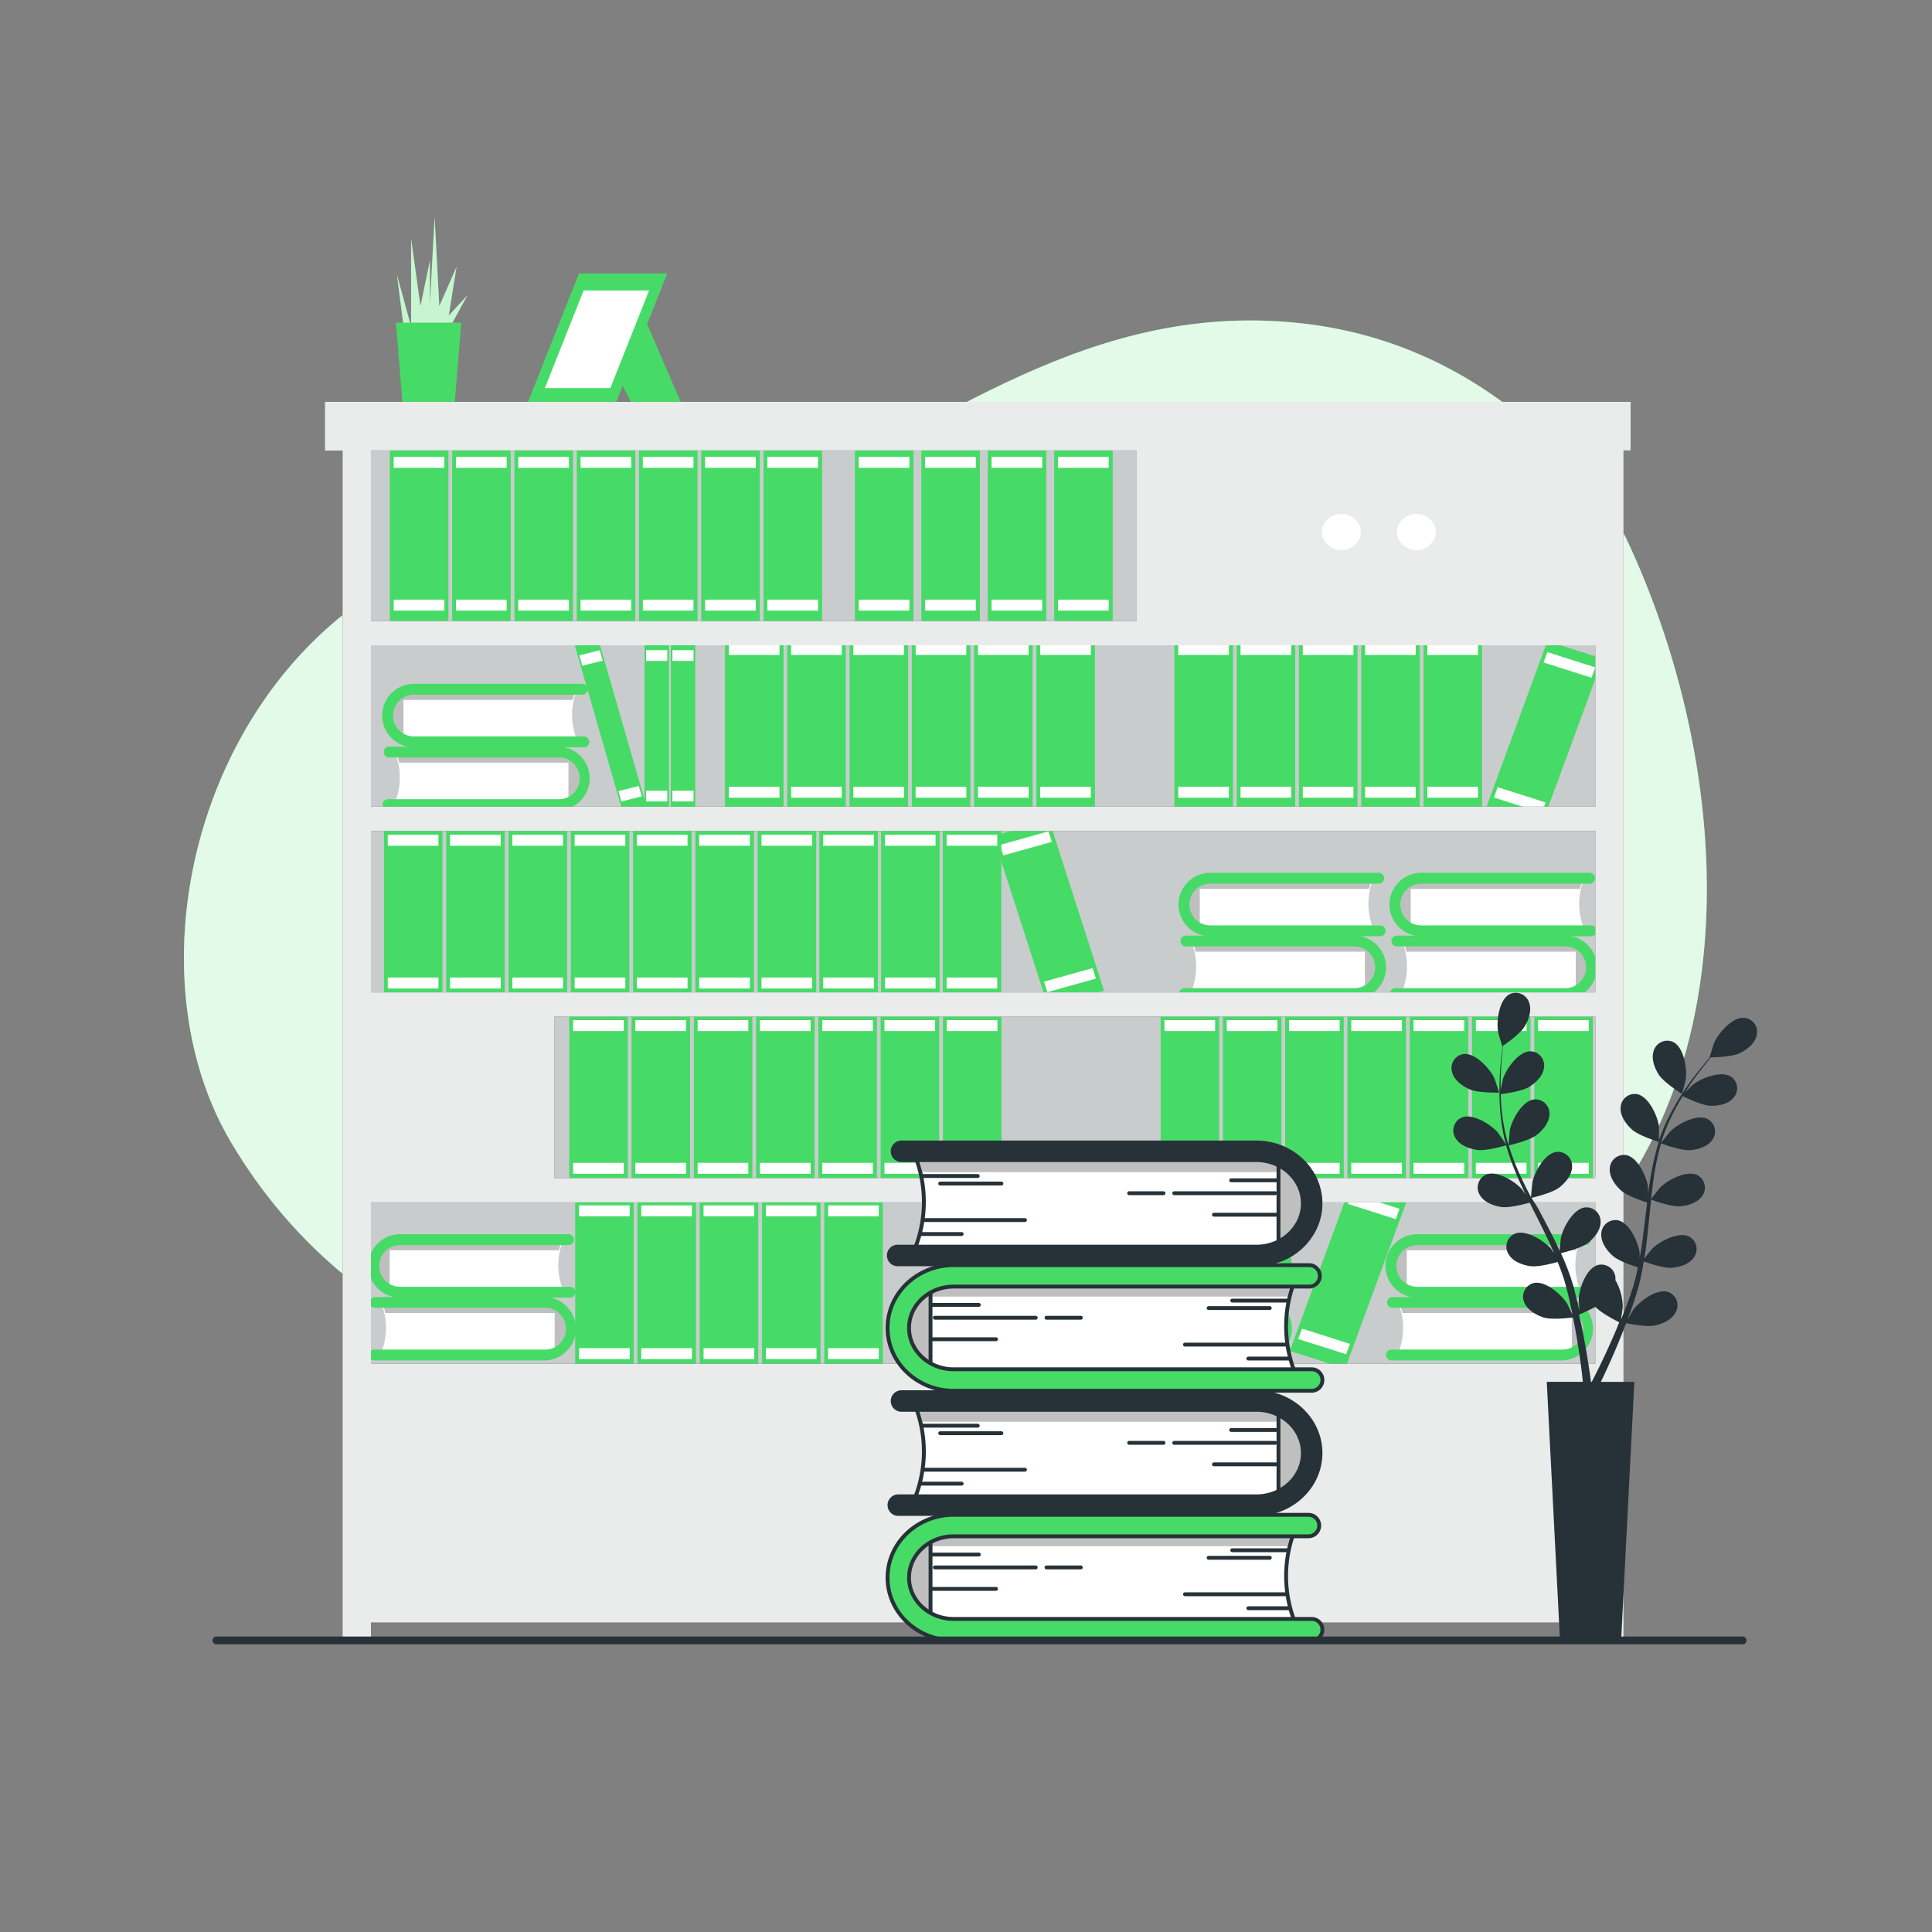 <svg xmlns="http://www.w3.org/2000/svg" xmlns:xlink="http://www.w3.org/1999/xlink" viewBox="0 0 500 500"><rect x="0" y="0" width="500" height="500" fill="#808080" stroke="none"/><defs><clipPath id="freepik--clip-path--inject-2"><path d="M145.43,408s41.2,1.83,74.27-2.89L218.64,389l-69.52-6.64Z" style="fill:#fff;stroke:#263238;stroke-linecap:round;stroke-miterlimit:10"></path></clipPath><clipPath id="freepik--clip-path-2--inject-2"><path d="M220,377.21s-54.82,24.2-74.55,30.77l3.69-25.67,55.3-22.88Z" style="fill:#fff;stroke:#263238;stroke-linecap:round;stroke-linejoin:round"></path></clipPath><clipPath id="freepik--clip-path-3--inject-2"><polygon points="166.9 379.43 219.98 377.21 209.42 354.15 157.18 354.43 166.9 379.43" style="fill:#fff;stroke:#263238;stroke-linecap:round;stroke-linejoin:round"></polygon></clipPath><clipPath id="freepik--clip-path-4--inject-2"><path d="M263.52,175.57s6.19,8.59,6.79,11,1.2,14,1.8,12,12.19-22.38,12.39-23.38-3.4-7.39-3.4-7.39-8,5.79-11.78,6.79A25.63,25.63,0,0,1,263.52,175.57Z" style="fill:#fff;stroke:#263238;stroke-linecap:round;stroke-linejoin:round"></path></clipPath><clipPath id="freepik--clip-path-5--inject-2"><path d="M278.08,152.86s1-5.19,3.19-4.79,2,4.39.8,7.19a26.85,26.85,0,0,1-1.6,3.39Z" style="fill:#fff;stroke:#263238;stroke-linecap:round;stroke-linejoin:round"></path></clipPath><clipPath id="freepik--clip-path-6--inject-2"><path d="M251.5,160.65s-3.19-3-3.79,1.2,6.19,5,6.19,5Z" style="fill:#fff;stroke:#263238;stroke-linecap:round;stroke-linejoin:round"></path></clipPath><clipPath id="freepik--clip-path-7--inject-2"><path d="M246.91,148.46s8.79,24.18,12,27.78,11.78,5.59,18.78.2,4.79-11.39,3.19-16.19-8.19-21.38-9.19-23.57-5.79-3.4-8.19-1.6-1.4,4-5.39,5-8.79-.6-11,2.4A5.38,5.38,0,0,0,246.91,148.46Z" style="fill:#fff;stroke:#263238;stroke-linecap:round;stroke-linejoin:round"></path></clipPath><clipPath id="freepik--clip-path-8--inject-2"><path d="M233.59,219.1s-2.78,31.12-14.17,62.25-62.24,73.08-62.24,73.08l9.72,25s36.4-27.5,53.63-68.07,17.79-91.42,17.79-91.42Z" style="fill:#fff;stroke:#263238;stroke-linecap:round;stroke-linejoin:round"></path></clipPath><clipPath id="freepik--clip-path-9--inject-2"><path d="M243.14,162.18s0-5.19,1.2-6.19,7-3.8,8.19-3.2.2,1.4-.6,2-4.55,3.09-4.55,3.09l.56,5.7Z" style="fill:#fff;stroke:#263238;stroke-linecap:round;stroke-linejoin:round"></path></clipPath><clipPath id="freepik--clip-path-10--inject-2"><path d="M252.15,169.16s3,0,3.59-.79,4.2-5,4.4-5.8,0-1.6-2.2-.8a4.68,4.68,0,0,0-2.8,2.8l-2.79.2Z" style="fill:#fff;stroke:#263238;stroke-linecap:round;stroke-linejoin:round"></path></clipPath><clipPath id="freepik--clip-path-11--inject-2"><path d="M238.94,181.16s2.2-11.39,2.6-14.38,0-4.4,1.6-4.6a51.77,51.77,0,0,1,8,.6c1.4.2,2.8.2,2.4,2.4s.8,7-.6,8.39a5.66,5.66,0,0,1-3.6,1.4s.8,2-1.59,3.2a19.85,19.85,0,0,1-3.2,1.4l-1.2,3.19Z" style="fill:#fff;stroke:#263238;stroke-linecap:round;stroke-linejoin:round"></path></clipPath><clipPath id="freepik--clip-path-12--inject-2"><path d="M246.34,220.72a33.15,33.15,0,0,1-6.4-5.39c-2.59-3-4.19-3-7.79-3.2s-7.39-3.39-8.39-3.19-1.2,2-.2,3,6,3.6,6,3.6l-10.78,4.2a5.08,5.08,0,0,0,2,1.39c1.4.6,2.8,0,3.4.6s4.2,1.8,6.39,2.6,9.39-.4,9.39-.4l4.8,3.2Z" style="fill:#fff;stroke:#263238;stroke-linecap:round;stroke-linejoin:round"></path></clipPath></defs><g id="freepik--background-simple--inject-2"><path d="M420.78,139.15S395.16,91,338.58,83.88s-96.08,27.63-137.71,45.46c-21.8,9.34-46.71,5.71-69.85,10.23C57,154,29.13,244.55,60,296c26.68,44.57,73.66,67.75,145.18,73.1S326.84,380.72,390.89,337,450.67,202.44,420.78,139.15Z" style="fill:#46DB66"></path><path d="M420.78,139.15S395.16,91,338.58,83.88s-96.08,27.63-137.71,45.46c-21.8,9.34-46.71,5.71-69.85,10.23C57,154,29.13,244.55,60,296c26.68,44.57,73.66,67.75,145.18,73.1S326.84,380.72,390.89,337,450.67,202.44,420.78,139.15Z" style="fill:#fff;opacity:0.85"></path></g><g id="freepik--Bookshelf--inject-2"><polygon points="104.76 86.94 102.73 71.11 106.39 84.5 106.39 61.77 108.82 79.23 111.26 67.45 111.26 78.82 112.48 56.08 113.69 79.23 118.16 69.07 116.13 81.66 121 76.38 114.1 88.97 104.76 86.94" style="fill:#46DB66"></polygon><polygon points="104.76 86.94 102.73 71.11 106.39 84.5 106.39 61.77 108.82 79.23 111.26 67.45 111.26 78.82 112.48 56.08 113.69 79.23 118.16 69.07 116.13 81.66 121 76.38 114.1 88.97 104.76 86.94" style="fill:#fff;opacity:0.7"></polygon><polygon points="117.69 104 104.15 104 102.46 83.51 119.38 83.51 117.69 104" style="fill:#46DB66"></polygon><polygon points="167.53 84 176.35 104.45 163.52 104.45 159.11 96.03 167.53 84" style="fill:#46DB66"></polygon><polygon points="172.69 70.77 149.83 70.77 136.31 104.86 159.16 104.86 172.69 70.77" style="fill:#46DB66"></polygon><polygon points="167.98 75.18 151.04 75.18 141.01 100.44 157.96 100.44 167.98 75.18" style="fill:#fff"></polygon><rect x="91.82" y="110.8" width="325.22" height="260.67" style="fill:#263238"></rect><rect x="91.82" y="110.8" width="325.22" height="260.67" style="fill:#fff;opacity:0.75"></rect><rect x="100.9" y="115.54" width="15.15" height="46.07" style="fill:#46DB66"></rect><rect x="101.89" y="118.25" width="13.11" height="2.83" style="fill:#fff"></rect><rect x="101.89" y="155.19" width="13.11" height="2.83" style="fill:#fff"></rect><rect x="117.02" y="115.54" width="15.15" height="46.07" style="fill:#46DB66"></rect><rect x="118.01" y="118.25" width="13.11" height="2.83" style="fill:#fff"></rect><rect x="118.01" y="155.19" width="13.11" height="2.83" style="fill:#fff"></rect><rect x="133.14" y="115.54" width="15.15" height="46.07" style="fill:#46DB66"></rect><rect x="134.13" y="118.25" width="13.11" height="2.83" style="fill:#fff"></rect><rect x="134.13" y="155.19" width="13.11" height="2.83" style="fill:#fff"></rect><rect x="149.26" y="115.54" width="15.15" height="46.07" style="fill:#46DB66"></rect><rect x="150.25" y="118.25" width="13.11" height="2.83" style="fill:#fff"></rect><rect x="150.25" y="155.19" width="13.11" height="2.83" style="fill:#fff"></rect><rect x="165.37" y="115.54" width="15.15" height="46.07" style="fill:#46DB66"></rect><rect x="166.36" y="118.25" width="13.11" height="2.83" style="fill:#fff"></rect><rect x="166.36" y="155.19" width="13.11" height="2.83" style="fill:#fff"></rect><rect x="181.49" y="115.54" width="15.15" height="46.07" style="fill:#46DB66"></rect><rect x="182.48" y="118.25" width="13.11" height="2.83" style="fill:#fff"></rect><rect x="182.48" y="155.19" width="13.11" height="2.83" style="fill:#fff"></rect><rect x="187.63" y="163.97" width="15.15" height="46.07" style="fill:#46DB66"></rect><rect x="188.62" y="166.67" width="13.11" height="2.83" style="fill:#fff"></rect><rect x="188.62" y="203.62" width="13.11" height="2.83" style="fill:#fff"></rect><rect x="203.74" y="163.97" width="15.15" height="46.07" style="fill:#46DB66"></rect><rect x="204.74" y="166.67" width="13.11" height="2.83" style="fill:#fff"></rect><rect x="204.74" y="203.62" width="13.11" height="2.83" style="fill:#fff"></rect><rect x="219.86" y="163.97" width="15.15" height="46.07" style="fill:#46DB66"></rect><rect x="220.85" y="166.67" width="13.11" height="2.83" style="fill:#fff"></rect><rect x="220.85" y="203.62" width="13.11" height="2.83" style="fill:#fff"></rect><rect x="235.98" y="163.97" width="15.15" height="46.07" style="fill:#46DB66"></rect><rect x="236.97" y="166.67" width="13.11" height="2.83" style="fill:#fff"></rect><rect x="236.97" y="203.62" width="13.11" height="2.83" style="fill:#fff"></rect><rect x="252.1" y="163.97" width="15.15" height="46.07" style="fill:#46DB66"></rect><rect x="253.09" y="166.67" width="13.11" height="2.83" style="fill:#fff"></rect><rect x="253.09" y="203.62" width="13.11" height="2.83" style="fill:#fff"></rect><rect x="268.21" y="163.97" width="15.15" height="46.07" style="fill:#46DB66"></rect><rect x="269.21" y="166.67" width="13.11" height="2.83" style="fill:#fff"></rect><rect x="269.21" y="203.62" width="13.11" height="2.83" style="fill:#fff"></rect><rect x="303.94" y="163.97" width="15.15" height="46.07" style="fill:#46DB66"></rect><rect x="304.93" y="166.67" width="13.11" height="2.83" style="fill:#fff"></rect><rect x="304.93" y="203.62" width="13.11" height="2.83" style="fill:#fff"></rect><rect x="320.06" y="163.97" width="15.15" height="46.07" style="fill:#46DB66"></rect><rect x="321.05" y="166.67" width="13.11" height="2.83" style="fill:#fff"></rect><rect x="321.05" y="203.62" width="13.11" height="2.83" style="fill:#fff"></rect><rect x="336.17" y="163.97" width="15.15" height="46.07" style="fill:#46DB66"></rect><rect x="337.16" y="166.67" width="13.11" height="2.83" style="fill:#fff"></rect><rect x="337.16" y="203.62" width="13.11" height="2.83" style="fill:#fff"></rect><rect x="352.29" y="163.97" width="15.15" height="46.07" style="fill:#46DB66"></rect><rect x="353.28" y="166.67" width="13.11" height="2.83" style="fill:#fff"></rect><rect x="353.28" y="203.62" width="13.11" height="2.83" style="fill:#fff"></rect><rect x="368.41" y="163.97" width="15.15" height="46.07" style="fill:#46DB66"></rect><rect x="369.4" y="166.67" width="13.11" height="2.83" style="fill:#fff"></rect><rect x="369.4" y="203.62" width="13.11" height="2.83" style="fill:#fff"></rect><polygon points="398.77 214.06 384.44 209.5 400.46 165.91 414.8 170.48 398.77 214.06" style="fill:#46DB66"></polygon><polygon points="411.87 175.4 399.47 171.45 400.46 168.77 412.86 172.72 411.87 175.4" style="fill:#fff"></polygon><polygon points="399.02 210.35 386.62 206.4 387.61 203.73 400.01 207.68 399.02 210.35" style="fill:#fff"></polygon><polygon points="348.13 354.19 333.79 349.62 349.81 306.04 364.15 310.6 348.13 354.19" style="fill:#46DB66"></polygon><polygon points="361.22 315.52 348.82 311.57 349.81 308.9 362.21 312.84 361.22 315.52" style="fill:#fff"></polygon><polygon points="348.37 350.48 335.97 346.53 336.96 343.85 349.36 347.8 348.37 350.48" style="fill:#fff"></polygon><rect x="197.61" y="115.54" width="15.15" height="46.07" style="fill:#46DB66"></rect><rect x="198.6" y="118.25" width="13.11" height="2.83" style="fill:#fff"></rect><rect x="198.6" y="155.19" width="13.11" height="2.83" style="fill:#fff"></rect><rect x="99.37" y="213.34" width="15.15" height="46.07" style="fill:#46DB66"></rect><rect x="100.36" y="216.05" width="13.11" height="2.83" style="fill:#fff"></rect><rect x="100.36" y="252.99" width="13.11" height="2.83" style="fill:#fff"></rect><rect x="115.49" y="213.34" width="15.15" height="46.07" style="fill:#46DB66"></rect><rect x="116.48" y="216.05" width="13.11" height="2.83" style="fill:#fff"></rect><rect x="116.48" y="252.99" width="13.11" height="2.83" style="fill:#fff"></rect><rect x="131.61" y="213.34" width="15.15" height="46.07" style="fill:#46DB66"></rect><rect x="132.6" y="216.05" width="13.11" height="2.83" style="fill:#fff"></rect><rect x="132.6" y="252.99" width="13.11" height="2.83" style="fill:#fff"></rect><rect x="147.73" y="213.34" width="15.15" height="46.07" style="fill:#46DB66"></rect><rect x="148.72" y="216.05" width="13.11" height="2.83" style="fill:#fff"></rect><rect x="148.72" y="252.99" width="13.11" height="2.83" style="fill:#fff"></rect><rect x="163.84" y="213.34" width="15.15" height="46.07" style="fill:#46DB66"></rect><rect x="164.83" y="216.05" width="13.11" height="2.83" style="fill:#fff"></rect><rect x="164.83" y="252.99" width="13.11" height="2.83" style="fill:#fff"></rect><rect x="148.86" y="309.24" width="15.15" height="46.07" style="fill:#46DB66"></rect><rect x="149.85" y="311.95" width="13.11" height="2.83" style="fill:#fff"></rect><rect x="149.85" y="348.9" width="13.11" height="2.83" style="fill:#fff"></rect><rect x="164.97" y="309.24" width="15.15" height="46.07" style="fill:#46DB66"></rect><rect x="165.96" y="311.95" width="13.11" height="2.83" style="fill:#fff"></rect><rect x="165.96" y="348.9" width="13.11" height="2.83" style="fill:#fff"></rect><rect x="181.09" y="309.24" width="15.15" height="46.07" style="fill:#46DB66"></rect><rect x="182.08" y="311.95" width="13.11" height="2.83" style="fill:#fff"></rect><rect x="182.08" y="348.9" width="13.11" height="2.83" style="fill:#fff"></rect><rect x="197.21" y="309.24" width="15.15" height="46.07" style="fill:#46DB66"></rect><rect x="198.2" y="311.95" width="13.11" height="2.83" style="fill:#fff"></rect><rect x="198.2" y="348.9" width="13.11" height="2.83" style="fill:#fff"></rect><rect x="213.33" y="309.24" width="15.15" height="46.07" style="fill:#46DB66"></rect><rect x="214.32" y="311.95" width="13.11" height="2.83" style="fill:#fff"></rect><rect x="214.32" y="348.9" width="13.11" height="2.83" style="fill:#fff"></rect><rect x="179.96" y="213.34" width="15.15" height="46.07" style="fill:#46DB66"></rect><rect x="180.95" y="216.05" width="13.11" height="2.83" style="fill:#fff"></rect><rect x="180.95" y="252.99" width="13.11" height="2.83" style="fill:#fff"></rect><rect x="196.08" y="213.34" width="15.15" height="46.07" style="fill:#46DB66"></rect><rect x="197.07" y="216.05" width="13.11" height="2.83" style="fill:#fff"></rect><rect x="197.07" y="252.99" width="13.11" height="2.83" style="fill:#fff"></rect><rect x="212.05" y="213.34" width="15.15" height="46.07" style="fill:#46DB66"></rect><rect x="213.04" y="216.05" width="13.11" height="2.83" style="fill:#fff"></rect><rect x="213.04" y="252.99" width="13.11" height="2.83" style="fill:#fff"></rect><rect x="228.02" y="213.34" width="15.15" height="46.07" style="fill:#46DB66"></rect><rect x="229.01" y="216.05" width="13.11" height="2.83" style="fill:#fff"></rect><rect x="229.01" y="252.99" width="13.11" height="2.83" style="fill:#fff"></rect><polygon points="285.74 256.41 271.23 260.46 257.01 216.34 271.52 212.29 285.74 256.41" style="fill:#46DB66"></polygon><polygon points="272.22 217.87 259.66 221.38 258.79 218.67 271.34 215.16 272.22 217.87" style="fill:#fff"></polygon><polygon points="283.62 253.26 271.07 256.76 270.2 254.05 282.75 250.55 283.62 253.26" style="fill:#fff"></polygon><rect x="243.99" y="213.34" width="15.15" height="46.07" style="fill:#46DB66"></rect><rect x="244.98" y="216.05" width="13.11" height="2.83" style="fill:#fff"></rect><rect x="244.98" y="252.99" width="13.11" height="2.83" style="fill:#fff"></rect><rect x="147.33" y="261.29" width="15.15" height="46.07" style="fill:#46DB66"></rect><rect x="148.32" y="264" width="13.11" height="2.83" style="fill:#fff"></rect><rect x="148.32" y="300.94" width="13.11" height="2.83" style="fill:#fff"></rect><rect x="163.44" y="261.29" width="15.15" height="46.07" style="fill:#46DB66"></rect><rect x="164.43" y="264" width="13.11" height="2.83" style="fill:#fff"></rect><rect x="164.43" y="300.94" width="13.11" height="2.83" style="fill:#fff"></rect><rect x="179.56" y="261.29" width="15.15" height="46.07" style="fill:#46DB66"></rect><rect x="180.55" y="264" width="13.11" height="2.83" style="fill:#fff"></rect><rect x="180.55" y="300.94" width="13.11" height="2.83" style="fill:#fff"></rect><rect x="195.68" y="261.29" width="15.15" height="46.07" style="fill:#46DB66"></rect><rect x="196.67" y="264" width="13.11" height="2.83" style="fill:#fff"></rect><rect x="196.67" y="300.94" width="13.11" height="2.83" style="fill:#fff"></rect><rect x="211.8" y="261.29" width="15.15" height="46.07" style="fill:#46DB66"></rect><rect x="212.79" y="264" width="13.11" height="2.83" style="fill:#fff"></rect><rect x="212.79" y="300.94" width="13.11" height="2.83" style="fill:#fff"></rect><rect x="227.91" y="261.29" width="15.15" height="46.07" style="fill:#46DB66"></rect><rect x="228.9" y="264" width="13.11" height="2.83" style="fill:#fff"></rect><rect x="228.9" y="300.94" width="13.11" height="2.83" style="fill:#fff"></rect><rect x="244.03" y="261.29" width="15.15" height="46.07" style="fill:#46DB66"></rect><rect x="245.02" y="264" width="13.11" height="2.83" style="fill:#fff"></rect><rect x="245.02" y="300.94" width="13.11" height="2.83" style="fill:#fff"></rect><rect x="300.37" y="261.29" width="15.15" height="46.07" style="fill:#46DB66"></rect><rect x="301.36" y="264" width="13.11" height="2.83" style="fill:#fff"></rect><rect x="301.36" y="300.94" width="13.11" height="2.83" style="fill:#fff"></rect><rect x="316.48" y="261.29" width="15.15" height="46.07" style="fill:#46DB66"></rect><rect x="317.48" y="264" width="13.11" height="2.83" style="fill:#fff"></rect><rect x="317.48" y="300.94" width="13.11" height="2.83" style="fill:#fff"></rect><rect x="332.6" y="261.29" width="15.15" height="46.07" style="fill:#46DB66"></rect><rect x="333.59" y="264" width="13.11" height="2.83" style="fill:#fff"></rect><rect x="333.59" y="300.94" width="13.11" height="2.83" style="fill:#fff"></rect><rect x="348.72" y="261.29" width="15.15" height="46.07" style="fill:#46DB66"></rect><rect x="349.71" y="264" width="13.11" height="2.83" style="fill:#fff"></rect><rect x="349.71" y="300.94" width="13.11" height="2.83" style="fill:#fff"></rect><rect x="364.84" y="261.29" width="15.15" height="46.07" style="fill:#46DB66"></rect><rect x="365.83" y="264" width="13.11" height="2.83" style="fill:#fff"></rect><rect x="365.83" y="300.94" width="13.11" height="2.83" style="fill:#fff"></rect><rect x="380.95" y="261.29" width="15.15" height="46.07" style="fill:#46DB66"></rect><rect x="381.95" y="264" width="13.11" height="2.83" style="fill:#fff"></rect><rect x="381.95" y="300.94" width="13.11" height="2.83" style="fill:#fff"></rect><rect x="397.07" y="261.29" width="15.15" height="46.07" style="fill:#46DB66"></rect><rect x="398.06" y="264" width="13.11" height="2.83" style="fill:#fff"></rect><rect x="398.06" y="300.94" width="13.11" height="2.83" style="fill:#fff"></rect><rect x="221.25" y="115.54" width="15.15" height="46.07" style="fill:#46DB66"></rect><rect x="222.24" y="118.25" width="13.11" height="2.83" style="fill:#fff"></rect><rect x="222.24" y="155.19" width="13.11" height="2.83" style="fill:#fff"></rect><rect x="238.44" y="115.54" width="15.15" height="46.07" style="fill:#46DB66"></rect><rect x="239.43" y="118.25" width="13.11" height="2.83" style="fill:#fff"></rect><rect x="239.43" y="155.19" width="13.11" height="2.83" style="fill:#fff"></rect><rect x="255.63" y="115.54" width="15.15" height="46.07" style="fill:#46DB66"></rect><rect x="256.62" y="118.25" width="13.11" height="2.83" style="fill:#fff"></rect><rect x="256.62" y="155.19" width="13.11" height="2.83" style="fill:#fff"></rect><rect x="272.82" y="115.54" width="15.15" height="46.07" style="fill:#46DB66"></rect><rect x="273.81" y="118.25" width="13.11" height="2.83" style="fill:#fff"></rect><rect x="273.81" y="155.19" width="13.11" height="2.83" style="fill:#fff"></rect><polygon points="167.51 209.41 161.4 210.93 148.78 167.13 154.89 165.61 167.51 209.41" style="fill:#46DB66"></polygon><polygon points="155.98 170.98 150.7 172.29 149.93 169.6 155.21 168.29 155.98 170.98" style="fill:#fff"></polygon><polygon points="166.1 206.1 160.82 207.42 160.05 204.73 165.32 203.41 166.1 206.1" style="fill:#fff"></polygon><rect x="166.81" y="165.6" width="6.32" height="45.35" style="fill:#46DB66"></rect><rect x="167.22" y="168.26" width="5.47" height="2.78" style="fill:#fff"></rect><rect x="167.22" y="204.63" width="5.47" height="2.78" style="fill:#fff"></rect><rect x="173.61" y="165.6" width="6.32" height="45.35" style="fill:#46DB66"></rect><rect x="174.02" y="168.26" width="5.47" height="2.78" style="fill:#fff"></rect><rect x="174.02" y="204.63" width="5.47" height="2.78" style="fill:#fff"></rect><path d="M102.16,194.63a17.38,17.38,0,0,1,0,13.19h43.89s5.42-1.4,5.42-6.59a9.53,9.53,0,0,0-5.28-6.46Z" style="fill:#fff"></path><path d="M148.15,195.75c-1.91-1.1-3.66-1-5.86-1h-4.15l-10.81,0-21-.07c-.34,0-3.75.3-3.9,0a13.56,13.56,0,0,1,.86,2.7h43.83V207.4a6.89,6.89,0,0,0,4.36-6.17,5.75,5.75,0,0,0-2.91-5.23Z" style="opacity:0.25"></path><path d="M144.4,209.65H100.31a1.41,1.41,0,0,1,0-2.81H144.4a5.41,5.41,0,1,0,0-10.81H100.71a1.4,1.4,0,0,1,0-2.8H144.4a8.21,8.21,0,0,1,0,16.42Z" style="fill:#46DB66"></path><path d="M149.36,178.38a17.39,17.39,0,0,0,0,13.19H105.47s-5.42-1.4-5.42-6.59a9.53,9.53,0,0,1,5.28-6.46Z" style="fill:#fff"></path><path d="M103.37,179.5c1.91-1.1,3.66-1,5.86-1h4.15l10.81,0,21-.06c.34,0,3.75.3,3.9,0a13.89,13.89,0,0,0-.87,2.71H104.41v10.06a6.89,6.89,0,0,1-4.36-6.17,5.75,5.75,0,0,1,2.91-5.23Z" style="opacity:0.25"></path><path d="M107.12,193.4h44.09a1.41,1.41,0,0,0,0-2.81H107.12a5.4,5.4,0,1,1,0-10.8h43.69a1.41,1.41,0,0,0,0-2.81H107.12a8.21,8.21,0,0,0,0,16.42Z" style="fill:#46DB66"></path><path d="M362.84,243.53a17.39,17.39,0,0,1,0,13.19h43.89s5.42-1.4,5.42-6.59a9.53,9.53,0,0,0-5.28-6.46Z" style="fill:#fff"></path><path d="M408.83,244.65c-1.91-1.1-3.66-1-5.86-1h-4.15l-10.81,0-21-.06c-.34,0-3.75.29-3.9,0a13.56,13.56,0,0,1,.86,2.7h43.83V256.3a6.89,6.89,0,0,0,4.36-6.17,5.75,5.75,0,0,0-2.91-5.23Z" style="opacity:0.25"></path><path d="M405.08,258.55H361a1.41,1.41,0,0,1,0-2.81h44.09a5.4,5.4,0,1,0,0-10.8H361.39a1.41,1.41,0,0,1,0-2.81h43.69a8.21,8.21,0,0,1,0,16.42Z" style="fill:#46DB66"></path><path d="M410,227.28a17.39,17.39,0,0,0,0,13.19H366.15s-5.42-1.4-5.42-6.59a9.53,9.53,0,0,1,5.28-6.46Z" style="fill:#fff"></path><path d="M364.05,228.4c1.91-1.1,3.66-1,5.86-1h4.15l10.81,0,21-.06c.34,0,3.75.3,3.9,0a13.89,13.89,0,0,0-.87,2.71H365.09v10.06a6.89,6.89,0,0,1-4.36-6.17,5.75,5.75,0,0,1,2.91-5.23Z" style="opacity:0.25"></path><path d="M367.8,242.3h44.09a1.41,1.41,0,0,0,0-2.81H367.8a5.4,5.4,0,1,1,0-10.8h43.69a1.41,1.41,0,0,0,0-2.81H367.8a8.21,8.21,0,0,0,0,16.42Z" style="fill:#46DB66"></path><path d="M361.82,337.06a17.38,17.38,0,0,1,0,13.19h43.89s5.42-1.4,5.42-6.59a9.53,9.53,0,0,0-5.29-6.46Z" style="fill:#fff"></path><path d="M407.81,338.18c-1.91-1.1-3.66-1-5.86-1H397.8l-10.81,0-21-.07c-.35,0-3.75.3-3.9,0a13.27,13.27,0,0,1,.86,2.7h43.83v10.07a6.89,6.89,0,0,0,4.36-6.17,5.75,5.75,0,0,0-2.91-5.23Z" style="opacity:0.25"></path><path d="M404.06,352.08H360a1.41,1.41,0,0,1,0-2.81h44.09a5.41,5.41,0,1,0,0-10.81H360.37a1.4,1.4,0,0,1,0-2.8h43.69a8.21,8.21,0,0,1,0,16.42Z" style="fill:#46DB66"></path><path d="M409,320.81A17.39,17.39,0,0,0,409,334H365.13s-5.42-1.4-5.42-6.59A9.53,9.53,0,0,1,365,321Z" style="fill:#fff"></path><path d="M363,321.93c1.91-1.1,3.66-1,5.86-1H373l10.81,0,21-.06c.34,0,3.75.3,3.9,0a13.92,13.92,0,0,0-.87,2.7H364.07v10.07a6.89,6.89,0,0,1-4.36-6.17,5.75,5.75,0,0,1,2.91-5.23Z" style="opacity:0.25"></path><path d="M366.78,335.83h44.09a1.41,1.41,0,0,0,0-2.81H366.78a5.4,5.4,0,1,1,0-10.8h43.69a1.41,1.41,0,0,0,0-2.81H366.78a8.21,8.21,0,0,0,0,16.42Z" style="fill:#46DB66"></path><path d="M283.88,337.06a17.38,17.38,0,0,1,0,13.19h43.89s5.42-1.4,5.42-6.59a9.53,9.53,0,0,0-5.29-6.46Z" style="fill:#fff"></path><path d="M329.87,338.18c-1.91-1.1-3.66-1-5.86-1h-4.15l-10.81,0-21-.07c-.35,0-3.75.3-3.9,0a13.27,13.27,0,0,1,.86,2.7h43.83v10.07a6.89,6.89,0,0,0,4.36-6.17,5.74,5.74,0,0,0-2.92-5.23Z" style="opacity:0.25"></path><path d="M326.12,352.08H282a1.41,1.41,0,0,1,0-2.81h44.09a5.41,5.41,0,1,0,0-10.81H282.43a1.4,1.4,0,0,1,0-2.8h43.69a8.21,8.21,0,0,1,0,16.42Z" style="fill:#46DB66"></path><path d="M283.88,320.81a17.39,17.39,0,0,1,0,13.19h43.89s5.42-1.4,5.42-6.59A9.53,9.53,0,0,0,327.9,321Z" style="fill:#fff"></path><path d="M329.87,321.93c-1.91-1.1-3.66-1-5.86-1h-4.15l-10.81,0-21-.06c-.35,0-3.75.3-3.9,0a13.56,13.56,0,0,1,.86,2.7h43.83v10.07a6.89,6.89,0,0,0,4.36-6.17,5.74,5.74,0,0,0-2.92-5.23Z" style="opacity:0.25"></path><path d="M326.12,335.83H282a1.41,1.41,0,0,1,0-2.81h44.09a5.4,5.4,0,1,0,0-10.8H282.43a1.41,1.41,0,0,1,0-2.81h43.69a8.21,8.21,0,0,1,0,16.42Z" style="fill:#46DB66"></path><path d="M98.59,337.06a17.38,17.38,0,0,1,0,13.19h43.89s5.42-1.4,5.42-6.59a9.53,9.53,0,0,0-5.29-6.46Z" style="fill:#fff"></path><path d="M144.58,338.18c-1.91-1.1-3.66-1-5.86-1h-4.15l-10.81,0-21-.07c-.35,0-3.75.3-3.9,0a13.27,13.27,0,0,1,.86,2.7h43.83v10.07a6.89,6.89,0,0,0,4.36-6.17,5.75,5.75,0,0,0-2.91-5.23Z" style="opacity:0.25"></path><path d="M140.83,352.08H96.74a1.41,1.41,0,0,1,0-2.81h44.09a5.41,5.41,0,1,0,0-10.81H97.14a1.4,1.4,0,0,1,0-2.8h43.69a8.21,8.21,0,0,1,0,16.42Z" style="fill:#46DB66"></path><path d="M145.79,320.81a17.39,17.39,0,0,0,0,13.19H101.9s-5.42-1.4-5.42-6.59a9.53,9.53,0,0,1,5.28-6.46Z" style="fill:#fff"></path><path d="M99.8,321.93c1.91-1.1,3.66-1,5.86-1h4.15l10.81,0,21-.06c.34,0,3.75.3,3.9,0a13.92,13.92,0,0,0-.87,2.7H100.84v10.07a6.89,6.89,0,0,1-4.36-6.17,5.75,5.75,0,0,1,2.91-5.23Z" style="opacity:0.25"></path><path d="M103.55,335.83h44.09a1.41,1.41,0,0,0,0-2.81H103.55a5.4,5.4,0,1,1,0-10.8h43.69a1.41,1.41,0,0,0,0-2.81H103.55a8.21,8.21,0,0,0,0,16.42Z" style="fill:#46DB66"></path><path d="M308.26,243.53a17.39,17.39,0,0,1,0,13.19h43.89s5.42-1.4,5.42-6.59a9.56,9.56,0,0,0-5.29-6.46Z" style="fill:#fff"></path><path d="M354.25,244.65c-1.92-1.1-3.67-1-5.87-1h-4.15l-10.8,0-21-.06c-.34,0-3.74.29-3.89,0a14.42,14.42,0,0,1,.86,2.7h43.83V256.3a6.9,6.9,0,0,0,4.36-6.17,5.78,5.78,0,0,0-2.92-5.23Z" style="opacity:0.25"></path><path d="M350.5,258.55H306.41a1.41,1.41,0,0,1,0-2.81H350.5a5.4,5.4,0,1,0,0-10.8H306.8a1.41,1.41,0,0,1,0-2.81h43.7a8.21,8.21,0,0,1,0,16.42Z" style="fill:#46DB66"></path><path d="M355.45,227.28a17.44,17.44,0,0,0,0,13.19H311.56s-5.42-1.4-5.42-6.59a9.56,9.56,0,0,1,5.29-6.46Z" style="fill:#fff"></path><path d="M309.46,228.4c1.92-1.1,3.67-1,5.87-1h4.15l10.8,0,21-.06c.34,0,3.74.3,3.89,0a14.38,14.38,0,0,0-.86,2.71H310.5v10.06a6.9,6.9,0,0,1-4.36-6.17,5.78,5.78,0,0,1,2.92-5.23Z" style="opacity:0.25"></path><path d="M313.21,242.3H357.3a1.41,1.41,0,0,0,0-2.81H313.21a5.4,5.4,0,1,1,0-10.8h43.7a1.41,1.41,0,0,0,0-2.81h-43.7a8.21,8.21,0,0,0,0,16.42Z" style="fill:#46DB66"></path><path d="M422,104H84.08v12.6h4.57V424.06H96v-4.15H412.87v4.15h7.3V116.57H422ZM143.44,263.12H412.87v41.76H143.44ZM96,256.82V215.06H412.87v41.76Zm0-48.06V167H412.87v41.76Zm198.19-92.19V160.7H96V116.57ZM96,352.94V311.18H412.87v41.76Z" style="fill:#263238"></path><path d="M422,104H84.08v12.6h4.57V424.06H96v-4.15H412.87v4.15h7.3V116.57H422ZM143.44,263.12H412.87v41.76H143.44ZM96,256.82V215.06H412.87v41.76Zm0-48.06V167H412.87v41.76Zm198.19-92.19V160.7H96V116.57ZM96,352.94V311.18H412.87v41.76Z" style="fill:#fff;opacity:0.9"></path><ellipse cx="347.16" cy="137.69" rx="5.03" ry="4.68" style="fill:#fff"></ellipse><ellipse cx="366.56" cy="137.69" rx="5.03" ry="4.68" style="fill:#fff"></ellipse></g><g id="freepik--Books--inject-2"><path d="M236.37,298a32.64,32.64,0,0,1,0,26.12h92.25S340,321.3,340,311c0,0-1.95-9.17-11.12-12.78Z" style="fill:#fff;stroke:#263238;stroke-linecap:round;stroke-linejoin:round"></path><path d="M333,300.18c-4-2.18-7.69-1.95-12.32-2l-8.72,0-22.71-.07L245.11,298c-.72,0-7.88.59-8.19,0a26.31,26.31,0,0,1,1.81,5.35h92.12v19.94A13.91,13.91,0,0,0,340,311c.38-4.53-2.47-8.07-6.13-10.34C333.6,300.5,333.32,300.33,333,300.18Z" style="opacity:0.25"></path><line x1="330.87" y1="300.93" x2="330.87" y2="321.46" style="fill:none;stroke:#263238;stroke-linecap:round;stroke-linejoin:round"></line><line x1="238.88" y1="304.35" x2="253.04" y2="304.35" style="fill:none;stroke:#263238;stroke-linecap:round;stroke-linejoin:round"></line><line x1="243.32" y1="306.3" x2="259.16" y2="306.3" style="fill:none;stroke:#263238;stroke-linecap:round;stroke-linejoin:round"></line><line x1="238.87" y1="315.75" x2="265.27" y2="315.75" style="fill:none;stroke:#263238;stroke-linecap:round;stroke-linejoin:round"></line><line x1="330.57" y1="305.46" x2="318.62" y2="305.46" style="fill:none;stroke:#263238;stroke-linecap:round;stroke-linejoin:round"></line><line x1="330.01" y1="308.8" x2="303.89" y2="308.8" style="fill:none;stroke:#263238;stroke-linecap:round;stroke-linejoin:round"></line><line x1="301.11" y1="308.8" x2="292.22" y2="308.8" style="fill:none;stroke:#263238;stroke-linecap:round;stroke-linejoin:round"></line><line x1="314.17" y1="314.36" x2="330.57" y2="314.36" style="fill:none;stroke:#263238;stroke-linecap:round;stroke-linejoin:round"></line><line x1="238.32" y1="319.36" x2="248.88" y2="319.36" style="fill:none;stroke:#263238;stroke-linecap:round;stroke-linejoin:round"></line><path d="M325.15,327.69H232.48a2.78,2.78,0,1,1,0-5.55h92.67c6.36,0,11.53-4.8,11.53-10.7s-5.17-10.7-11.53-10.7H233.31a2.78,2.78,0,0,1,0-5.56h91.84c9.42,0,17.09,7.3,17.09,16.26S334.57,327.69,325.15,327.69Z" style="fill:#263238"></path><path d="M335.57,330.2a32.63,32.63,0,0,0,0,26.12H243.32s-11.39-2.78-11.39-13.06c0,0,1.94-9.17,11.11-12.79Z" style="fill:#fff;stroke:#263238;stroke-linecap:round;stroke-linejoin:round"></path><path d="M238.91,332.41c4-2.18,7.7-2,12.32-2l8.72,0,22.71-.07,44.17-.13c.72,0,7.88.59,8.2,0a25.61,25.61,0,0,0-1.82,5.35H241.09v19.93a13.88,13.88,0,0,1-9.16-12.22c-.39-4.53,2.46-8.08,6.13-10.35C238.34,332.73,238.63,332.57,238.91,332.41Z" style="opacity:0.25"></path><line x1="240.82" y1="334.6" x2="240.82" y2="352.64" style="fill:none;stroke:#263238;stroke-linecap:round;stroke-linejoin:round"></line><line x1="333.07" y1="336.59" x2="318.9" y2="336.59" style="fill:none;stroke:#263238;stroke-linecap:round;stroke-linejoin:round"></line><line x1="328.62" y1="338.53" x2="312.79" y2="338.53" style="fill:none;stroke:#263238;stroke-linecap:round;stroke-linejoin:round"></line><line x1="333.07" y1="347.98" x2="306.67" y2="347.98" style="fill:none;stroke:#263238;stroke-linecap:round;stroke-linejoin:round"></line><line x1="241.37" y1="337.7" x2="253.32" y2="337.7" style="fill:none;stroke:#263238;stroke-linecap:round;stroke-linejoin:round"></line><line x1="241.93" y1="341.03" x2="268.05" y2="341.03" style="fill:none;stroke:#263238;stroke-linecap:round;stroke-linejoin:round"></line><line x1="270.83" y1="341.03" x2="279.72" y2="341.03" style="fill:none;stroke:#263238;stroke-linecap:round;stroke-linejoin:round"></line><line x1="257.77" y1="346.59" x2="241.37" y2="346.59" style="fill:none;stroke:#263238;stroke-linecap:round;stroke-linejoin:round"></line><line x1="333.63" y1="351.59" x2="323.07" y2="351.59" style="fill:none;stroke:#263238;stroke-linecap:round;stroke-linejoin:round"></line><path d="M246.79,359.93h92.67a2.78,2.78,0,1,0,0-5.56H246.79c-6.36,0-11.53-4.8-11.53-10.7s5.17-10.7,11.53-10.7h91.84a2.78,2.78,0,1,0,0-5.55H246.79c-9.42,0-17.09,7.29-17.09,16.25S237.37,359.93,246.79,359.93Z" style="fill:#46DB66;stroke:#263238;stroke-linecap:round;stroke-linejoin:round"></path><path d="M236.37,362.58a32.64,32.64,0,0,1,0,26.12h92.25s11.4-2.78,11.4-13.06c0,0-1.95-9.17-11.12-12.79Z" style="fill:#fff;stroke:#263238;stroke-linecap:round;stroke-linejoin:round"></path><path d="M333,364.79c-4-2.18-7.69-2-12.32-2l-8.72,0-22.71-.06-44.17-.14c-.72,0-7.88.6-8.19,0a26,26,0,0,1,1.81,5.35h92.12v19.93A13.9,13.9,0,0,0,340,375.64c.38-4.53-2.47-8.07-6.13-10.35C333.6,365.11,333.32,365,333,364.79Z" style="opacity:0.25"></path><line x1="330.87" y1="365.54" x2="330.87" y2="386.08" style="fill:none;stroke:#263238;stroke-linecap:round;stroke-linejoin:round"></line><line x1="238.88" y1="368.97" x2="253.04" y2="368.97" style="fill:none;stroke:#263238;stroke-linecap:round;stroke-linejoin:round"></line><line x1="243.32" y1="370.91" x2="259.16" y2="370.91" style="fill:none;stroke:#263238;stroke-linecap:round;stroke-linejoin:round"></line><line x1="238.87" y1="380.36" x2="265.27" y2="380.36" style="fill:none;stroke:#263238;stroke-linecap:round;stroke-linejoin:round"></line><line x1="330.57" y1="370.08" x2="318.62" y2="370.08" style="fill:none;stroke:#263238;stroke-linecap:round;stroke-linejoin:round"></line><line x1="330.01" y1="373.41" x2="303.89" y2="373.41" style="fill:none;stroke:#263238;stroke-linecap:round;stroke-linejoin:round"></line><line x1="301.11" y1="373.41" x2="292.22" y2="373.41" style="fill:none;stroke:#263238;stroke-linecap:round;stroke-linejoin:round"></line><line x1="314.17" y1="378.97" x2="330.57" y2="378.97" style="fill:none;stroke:#263238;stroke-linecap:round;stroke-linejoin:round"></line><line x1="238.32" y1="383.97" x2="248.88" y2="383.97" style="fill:none;stroke:#263238;stroke-linecap:round;stroke-linejoin:round"></line><path d="M325.15,392.31H232.48a2.78,2.78,0,1,1,0-5.56h92.67c6.36,0,11.53-4.8,11.53-10.7s-5.17-10.69-11.53-10.69H233.31a2.78,2.78,0,0,1,0-5.56h91.84c9.42,0,17.09,7.29,17.09,16.25S334.57,392.31,325.15,392.31Z" style="fill:#263238"></path><path d="M335.57,394.81a32.64,32.64,0,0,0,0,26.12H243.32s-11.39-2.78-11.39-13.06c0,0,1.94-9.17,11.11-12.78Z" style="fill:#fff;stroke:#263238;stroke-linecap:round;stroke-linejoin:round"></path><path d="M238.91,397c4-2.18,7.7-1.95,12.32-2l8.72,0,22.71-.07,44.17-.13c.72,0,7.88.59,8.2,0a25.89,25.89,0,0,0-1.82,5.35H241.09V420.1a13.89,13.89,0,0,1-9.16-12.23c-.39-4.53,2.46-8.07,6.13-10.35C238.34,397.34,238.63,397.18,238.91,397Z" style="opacity:0.25"></path><line x1="240.82" y1="399.21" x2="240.82" y2="417.25" style="fill:none;stroke:#263238;stroke-linecap:round;stroke-linejoin:round"></line><line x1="333.07" y1="401.2" x2="318.9" y2="401.2" style="fill:none;stroke:#263238;stroke-linecap:round;stroke-linejoin:round"></line><line x1="328.62" y1="403.15" x2="312.79" y2="403.15" style="fill:none;stroke:#263238;stroke-linecap:round;stroke-linejoin:round"></line><line x1="333.07" y1="412.59" x2="306.67" y2="412.59" style="fill:none;stroke:#263238;stroke-linecap:round;stroke-linejoin:round"></line><line x1="241.37" y1="402.31" x2="253.32" y2="402.31" style="fill:none;stroke:#263238;stroke-linecap:round;stroke-linejoin:round"></line><line x1="241.93" y1="405.65" x2="268.05" y2="405.65" style="fill:none;stroke:#263238;stroke-linecap:round;stroke-linejoin:round"></line><line x1="270.83" y1="405.65" x2="279.72" y2="405.65" style="fill:none;stroke:#263238;stroke-linecap:round;stroke-linejoin:round"></line><line x1="257.77" y1="411.2" x2="241.37" y2="411.2" style="fill:none;stroke:#263238;stroke-linecap:round;stroke-linejoin:round"></line><line x1="333.63" y1="416.21" x2="323.07" y2="416.21" style="fill:none;stroke:#263238;stroke-linecap:round;stroke-linejoin:round"></line><path d="M246.79,424.54h92.67a2.78,2.78,0,1,0,0-5.56H246.79c-6.36,0-11.53-4.79-11.53-10.69s5.17-10.7,11.53-10.7h91.84a2.78,2.78,0,0,0,0-5.56H246.79c-9.42,0-17.09,7.29-17.09,16.26S237.37,424.54,246.79,424.54Z" style="fill:#46DB66;stroke:#263238;stroke-linecap:round;stroke-linejoin:round"></path></g><g id="freepik--Plants--inject-2"><path d="M380.33,281.91c2.22,1,7.65.85,7.66.85s-1.17-3.56-1.27-3.77c-1.2-2.5-5-6.62-8-6.2a3.66,3.66,0,0,0-2.94,4.59C376.25,279.5,378.44,281.08,380.33,281.91Z" style="fill:#263238"></path><path d="M451.5,263.42c-3.08-.34-6.73,3.88-7.86,6.41-.1.22-1.22,3.8-1.17,3.8h.07c-.58.66-1.2,1.38-1.86,2.17-1.2,1.48-2.55,3.17-3.89,5.09a64.54,64.54,0,0,0-4,6.44,48.68,48.68,0,0,0-3.45,7.76s0,.06,0,.1c0-.91,0-3.45,0-3.64-.36-2.74-2.66-7.83-5.7-8.39a3.65,3.65,0,0,0-4.22,3.44c-.18,2.18,1.4,4.36,2.94,5.73,1.73,1.56,6.55,3.06,6.94,3.18a64,64,0,0,0-2,8.4c-.3,1.66-.54,3.34-.77,5,0-.78,0-1.48,0-1.58-.35-2.74-2.65-7.83-5.69-8.39a3.66,3.66,0,0,0-4.23,3.44c-.18,2.18,1.4,4.36,2.94,5.74s5.65,2.75,6.73,3.1l-.24,1.94c-.37,3.11-.73,6.21-1.17,9.24-.16,1.07-.35,2.12-.54,3.16,0-.69,0-1.28,0-1.37-.35-2.74-2.65-7.83-5.69-8.39a3.66,3.66,0,0,0-4.23,3.44c-.18,2.18,1.4,4.36,2.94,5.74s5.25,2.62,6.54,3c-.23,1.07-.45,2.13-.72,3.16-.2.69-.34,1.38-.58,2.06s-.44,1.37-.65,2c-.47,1.28-.94,2.6-1.43,3.83-.33.87-.66,1.68-1,2.5.17-1.06.45-3.14.46-3.32a14.23,14.23,0,0,0-1.91-6.92,4.41,4.41,0,0,0,0-.81,3.67,3.67,0,0,0-4.48-3.11c-3,.8-4.89,6-5,8.81,0,.16.1,1.94.18,3.06-.15-.65-.29-1.28-.45-1.95-.31-1.33-.67-2.64-1-4.05l-.62-2c-.19-.68-.48-1.39-.72-2.09-.59-1.62-1.27-3.23-2-4.83,1.16-.28,5.26-1.33,6.9-2.59s3.38-3.31,3.36-5.5a3.66,3.66,0,0,0-4-3.75c-3.07.34-5.74,5.24-6.3,8,0,.17-.22,2.15-.3,3.25-.44-1-.87-1.93-1.35-2.89-1.37-2.77-2.85-5.53-4.32-8.29L396.35,310c.41-.09,5.31-1.23,7.15-2.65,1.64-1.25,3.38-3.31,3.36-5.49a3.66,3.66,0,0,0-4-3.75c-3.07.33-5.74,5.23-6.3,7.94,0,.2-.3,3.06-.33,3.79-1-1.86-1.92-3.73-2.78-5.61a63.55,63.55,0,0,1-3-7.8c.19-.05,5.31-1.21,7.19-2.66,1.64-1.25,3.38-3.31,3.36-5.49a3.65,3.65,0,0,0-3.95-3.75c-3.08.33-5.75,5.23-6.31,7.94,0,.21-.32,3.29-.33,3.85l-.16-.46a48.65,48.65,0,0,1-1.57-8.24c-.17-1.54-.25-3-.29-4.46,1-.12,5.42-.71,7.27-1.83s3.72-2.92,3.94-5.09a3.67,3.67,0,0,0-3.52-4.17c-3.1,0-6.29,4.58-7.14,7.21,0,.14-.36,1.65-.57,2.75,0-.65,0-1.33,0-2,0-2.34.15-4.48.3-6.38.09-1.08.2-2,.3-3,.9-.62,4.48-3.14,5.58-4.95s1.95-4.31,1.15-6.34a3.65,3.65,0,0,0-5-2.07c-2.75,1.42-3.47,7-3,9.68,0,.24,1.08,3.85,1.13,3.82l.05,0c-.12.88-.24,1.81-.35,2.84-.19,1.9-.38,4-.44,6.39a65.76,65.76,0,0,0,.18,7.59,47.65,47.65,0,0,0,1.41,8.38l0,.1c-.49-.77-1.92-2.86-2.05-3-1.81-2.09-6.53-5.07-9.38-3.86a3.67,3.67,0,0,0-1.62,5.21c1.05,1.91,3.57,2.86,5.61,3.16,2.31.33,7.16-1.07,7.54-1.19a65.25,65.25,0,0,0,2.94,8.14c.67,1.55,1.39,3.08,2.13,4.61-.44-.65-.84-1.22-.91-1.3-1.81-2.09-6.53-5.06-9.38-3.85a3.66,3.66,0,0,0-1.62,5.2c1.05,1.91,3.57,2.86,5.61,3.16s6.23-.81,7.33-1.12l.87,1.75c1.4,2.79,2.82,5.58,4.12,8.35.46,1,.87,2,1.29,2.94-.39-.58-.72-1.06-.78-1.13-1.81-2.09-6.54-5.07-9.39-3.86a3.67,3.67,0,0,0-1.62,5.21c1.05,1.91,3.57,2.86,5.62,3.16s5.82-.71,7.13-1.07c.4,1,.8,2,1.14,3,.22.69.48,1.34.66,2s.38,1.38.57,2.06c.32,1.32.66,2.69.93,4,.2.91.38,1.77.55,2.64-.44-1-1.36-2.88-1.45-3-1.47-2.34-5.69-6-8.69-5.23a3.66,3.66,0,0,0-2.39,4.9c.75,2,3.1,3.37,5.07,4,2.17.67,7,.06,7.59,0,.29,1.44.55,2.84.78,4.17.81,4.59,1.31,8.45,1.63,11.15,0,.48.1.91.14,1.32H400.3L403.7,424h15.87l3.4-66.37H414.3c.06-.14.12-.26.19-.4,1.19-2.48,2.84-6.05,4.62-10.41.57-1.38,1.15-2.86,1.73-4.39.58.12,5.35,1.09,7.57.59,2-.46,4.45-1.6,5.35-3.59a3.66,3.66,0,0,0-2-5.06c-2.94-1-7.41,2.35-9.06,4.57-.09.13-1,1.67-1.53,2.65.23-.62.47-1.23.7-1.87.47-1.28.9-2.57,1.36-4,.21-.68.41-1.36.62-2s.36-1.43.55-2.14c.4-1.68.72-3.4,1-5.13,1.12.4,5.11,1.79,7.18,1.65s4.64-.9,5.83-2.74a3.66,3.66,0,0,0-1.23-5.31c-2.75-1.42-7.68,1.2-9.64,3.15-.12.12-1.37,1.68-2,2.55.16-1.05.33-2.09.47-3.15.38-3.07.67-6.19,1-9.3.09-.95.2-1.9.3-2.85.39.15,5.1,1.9,7.42,1.74,2.06-.15,4.64-.9,5.84-2.73a3.66,3.66,0,0,0-1.24-5.31c-2.75-1.42-7.68,1.19-9.64,3.14-.15.15-1.94,2.39-2.37,3,.22-2.09.46-4.17.78-6.21a64.07,64.07,0,0,1,1.79-8.18c.18.07,5.09,1.93,7.46,1.76,2.06-.14,4.65-.9,5.84-2.73a3.66,3.66,0,0,0-1.23-5.31c-2.75-1.42-7.68,1.19-9.64,3.14-.16.16-2.09,2.57-2.4,3,0-.15.07-.32.12-.47a47,47,0,0,1,3.24-7.74c.7-1.37,1.45-2.65,2.21-3.88.88.44,4.92,2.4,7.07,2.49s4.71-.39,6.1-2.08a3.66,3.66,0,0,0-.64-5.41c-2.58-1.71-7.77.34-9.93,2.07-.12.09-1.21,1.18-2,2,.35-.55.7-1.12,1.05-1.64,1.29-1.95,2.6-3.66,3.77-5.16.67-.85,1.29-1.6,1.88-2.3,1.09,0,5.47-.15,7.39-1.05s4-2.52,4.45-4.65A3.65,3.65,0,0,0,451.5,263.42ZM417.42,346.1c-1.86,4.29-3.57,7.78-4.8,10.21-.25.48-.47.92-.67,1.32h-.21c-.06-.48-.13-1-.21-1.58-.37-2.72-1-6.61-1.88-11.23-.29-1.46-.63-3-1-4.61a41.8,41.8,0,0,0,4.24-2c1.58,1.71,5.64,3.72,6.17,4C418.51,343.55,418,344.87,417.42,346.1Z" style="fill:#263238"></path><path d="M435.28,283.1c.05,0,1-3.61,1-3.84.38-2.74-.5-8.25-3.28-9.6a3.67,3.67,0,0,0-5,2.21c-.75,2.05.2,4.57,1.32,6.3C430.68,280.21,435.28,283.1,435.28,283.1Z" style="fill:#263238"></path></g><g id="freepik--Ground--inject-2"><line x1="56" y1="424.54" x2="451" y2="424.54" style="fill:none;stroke:#263238;stroke-linecap:round;stroke-linejoin:round;stroke-width:2px"></line></g></svg>

